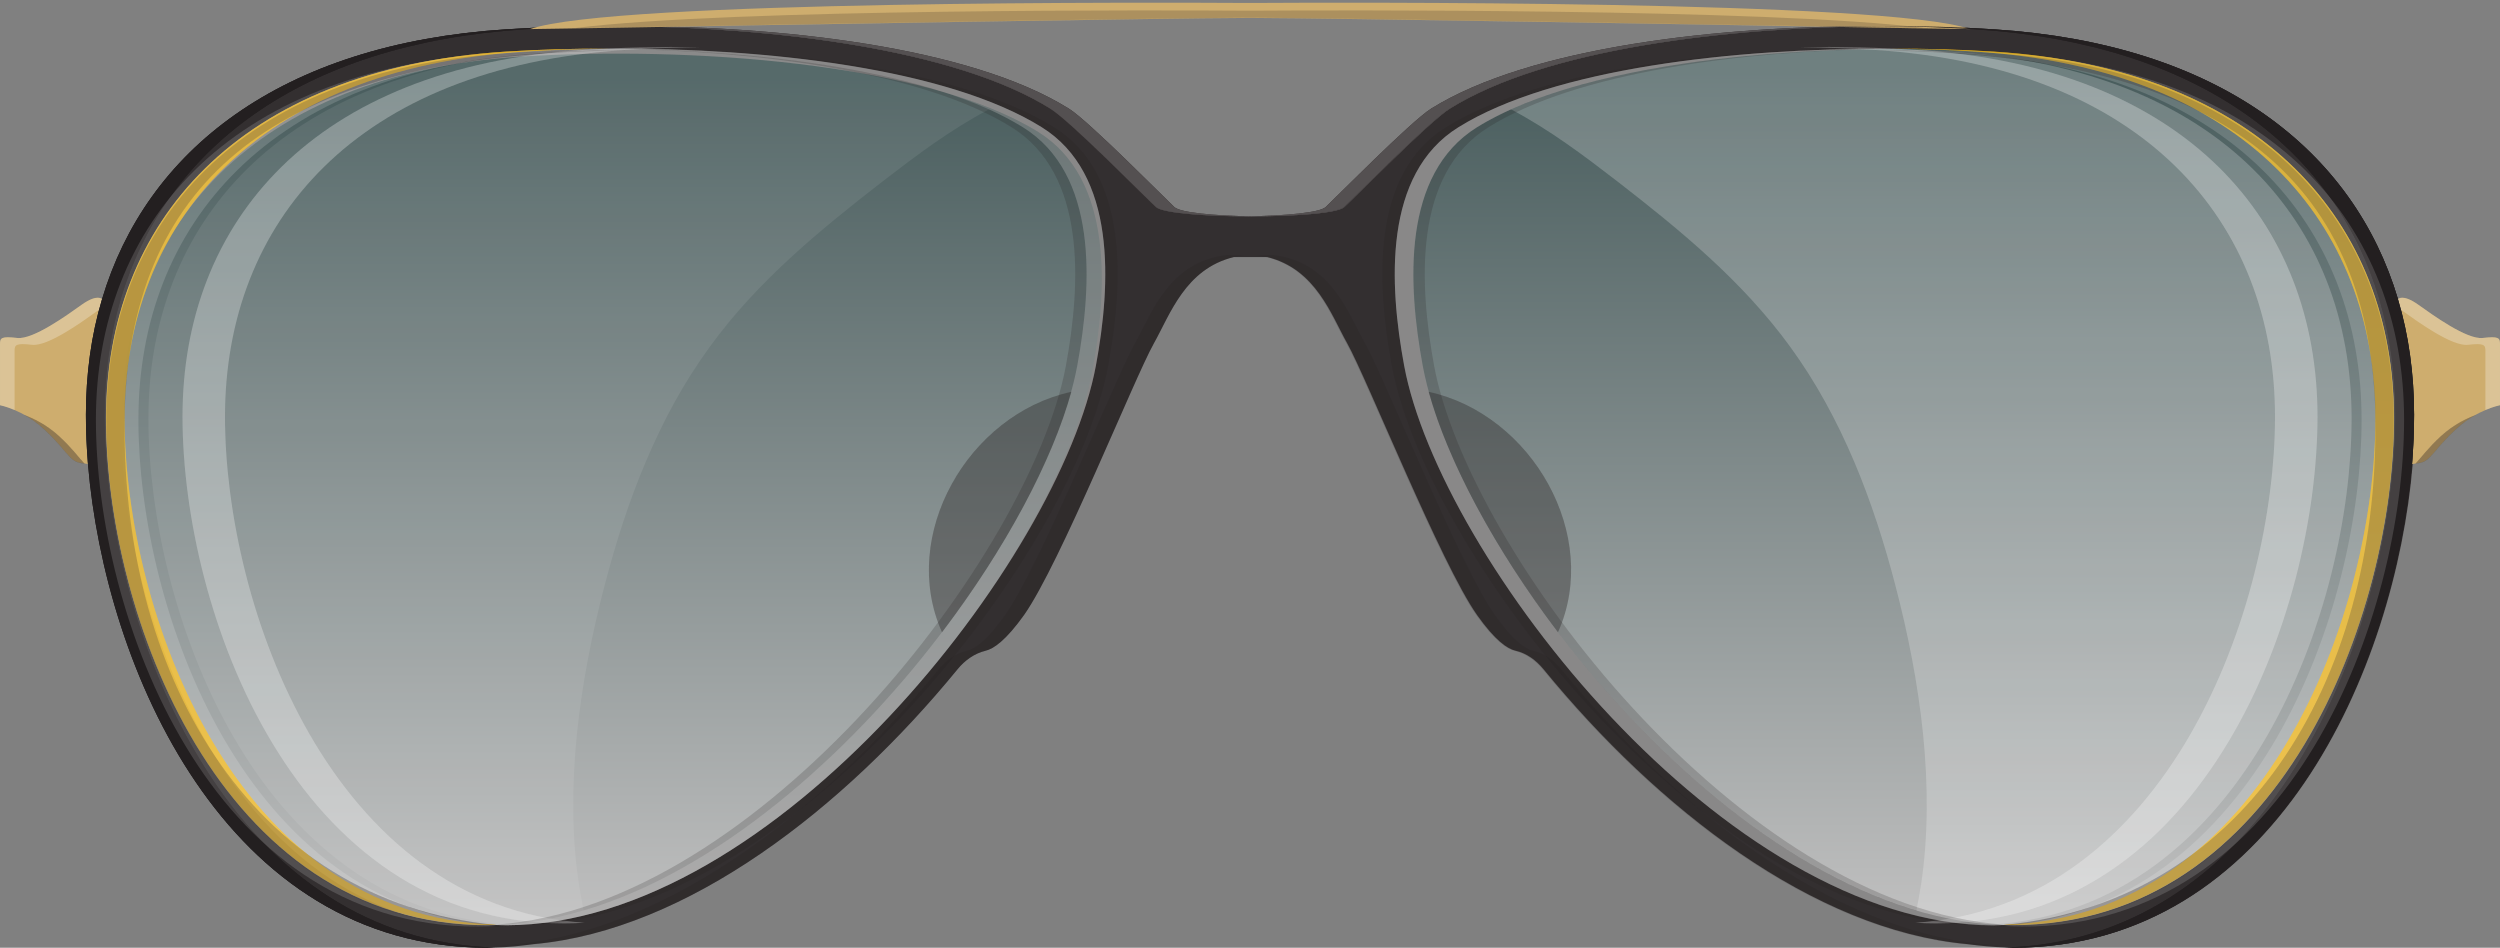 <?xml version="1.0" encoding="UTF-8"?><svg xmlns="http://www.w3.org/2000/svg" xmlns:xlink="http://www.w3.org/1999/xlink" height="417.0" preserveAspectRatio="xMidYMid meet" version="1.0" viewBox="50.0 390.9 1100.0 417.0" width="1100.0" zoomAndPan="magnify"><rect x="50.0" y="390.9" width="1100.0" height="417.0" fill="#808080" stroke="none"/><g><linearGradient gradientTransform="matrix(1 0 0 -1 0 1202)" gradientUnits="userSpaceOnUse" id="a" x1="319" x2="319" xlink:actuate="onLoad" xlink:show="other" xlink:type="simple" xmlns:xlink="http://www.w3.org/1999/xlink" y1="410.209" y2="777.915"><stop offset="0" stop-color="#fff"/><stop offset=".995" stop-color="#0f393a"/></linearGradient><path d="M530.7,553.9c-15.6,84.2-140.9,246.2-259.5,246.2s-167.9-137.4-167.9-223s57.6-153.7,175.9-161.3 c72.4-4.6,177.8,2.2,227.7,33.2C539.9,469.6,537.3,518.1,530.7,553.9z" fill="url(#a)" opacity=".49"/><linearGradient gradientTransform="rotate(180 -3506.738 601)" gradientUnits="userSpaceOnUse" id="b" x1="-7901.103" x2="-7901.103" xlink:actuate="onLoad" xlink:show="other" xlink:type="simple" xmlns:xlink="http://www.w3.org/1999/xlink" y1="412.418" y2="780.124"><stop offset="0" stop-color="#fff"/><stop offset=".995" stop-color="#0f393a"/></linearGradient><path d="M675.9,551.7C691.5,635.9,816.9,798,935.5,798s167.9-137.4,167.9-223s-57.6-153.7-175.9-161.3 c-72.4-4.6-177.8,2.2-227.7,33.2C666.8,467.4,669.3,515.9,675.9,551.7z" fill="url(#b)" opacity=".49"/><g><g><g id="change1_1"><path d="M1105.1,522.5c-19.3-65-78-112.3-177.8-118.7c-15.2-1-31.8-1.5-49-1.4c-69.1,0.4-148.5,10.1-190.4,36.3 c-8.6,5.3-42.6,40-46.4,43.3c-3,2.8-22.3,4.1-41.4,4.1c-19.2,0-38.4-1.4-41.4-4.1c-3.7-3.4-37.8-38-46.4-43.3 c-42-26.1-121.4-35.9-190.4-36.3c-17.2-0.1-33.8,0.4-49,1.4c-99.8,6.4-158.5,53.8-177.8,118.7c-4.8,16-7.1,33.1-7.1,50.9 c0,6.9,0.3,14.2,0.9,21.7c7.5,89.7,60.6,212.8,175.7,212.8c1.1,0,2.2-0.1,3.3-0.1c5.7-0.1,11.3-0.7,17-1.5 c67.8-6.1,136.5-59.9,186.5-121c3.2-3.9,7.4-6.9,12.3-8.1c3.5-0.8,8.9-4.5,16.9-15.7c15.9-22.6,48.5-104.2,57.1-119.5 c7.1-12.6,13.8-32.8,35.2-38c1.4,0,3.4,0,5.5,0c0.2,0,0.4,0,0.6,0c0.8,0,1.7,0,2.5,0c0.2,0,0.4,0,0.6,0c2.1,0,4,0,5.5,0 c21.4,5.3,28.1,25.4,35.2,38c8.6,15.3,41.2,96.9,57.1,119.5c8,11.3,13.4,14.9,16.9,15.7c4.9,1.1,9.1,4.2,12.3,8.1 c50,61.1,118.7,114.8,186.5,121c5.7,0.8,11.3,1.3,17,1.5c1.1,0,2.2,0.1,3.3,0.1c115.1,0,168.2-123.1,175.7-212.8 c0.6-7.5,0.9-14.7,0.9-21.7C1112.2,555.6,1109.8,538.5,1105.1,522.5z M96.6,574.9c0-85.6,57.6-153.7,175.9-161.3 c14.5-0.9,30.3-1.4,46.7-1.3c67.4-0.4,147.5,8.6,189.1,34.5c33.1,20.6,30.5,69,23.9,104.9C516.6,635.9,391.3,798,272.7,798 c-1.5,0-2.9,0-4.4-0.1c-1.3,0-2.5,0.1-3.8,0.1C145.9,798,96.6,660.5,96.6,574.9z M935.5,798c-1.3,0-2.5,0-3.8-0.1 c-1.5,0-2.9,0.1-4.4,0.1c-118.6,0-243.9-162.1-259.5-246.2c-6.6-35.8-9.2-84.3,23.9-104.9c41.6-25.9,121.7-34.9,189.1-34.5 c16.4-0.1,32.3,0.4,46.7,1.3c118.3,7.6,175.9,75.7,175.9,161.3S1054.1,798,935.5,798z" fill="#332f30"/></g><g><g id="change2_2"><path d="M87.8,573.4c0,6.9,0.3,14.2,0.9,21.7c-0.7-0.1-1.8-0.3-3.5-0.6c-4.7-0.8-6.4-6.2-15.8-14.8 c-9.3-8.6-19.4-10.5-19.4-10.5s0-24.1,0-26.9s0.6-3.5,7.6-2.7c7,0.8,22-10.1,28.6-14.8s8.7-2.3,8.7-2.3 C90.2,538.5,87.8,555.6,87.8,573.4z" fill="#cead6e"/></g><g><g><g id="change3_13"><path d="M64.1,542.6c7,0.8,22-10.1,28.6-14.8c0.3-0.2,0.6-0.4,0.9-0.6c0.4-1.6,0.8-3.1,1.3-4.7c0,0-2-2.3-8.7,2.3 c-6.6,4.7-21.6,15.6-28.6,14.8c-7-0.8-7.6,0-7.6,2.7s0,26.9,0,26.9s2.6,0.5,6.4,2.1c0-4.2,0-23.6,0-26.1 C56.4,542.6,57.1,541.8,64.1,542.6z" fill="#fff" opacity=".15"/></g><g id="change4_14"><path d="M75.9,582.7c-5.6-5.1-11.4-7.8-15.2-9.2c2.8,1.5,5.8,3.6,8.7,6.3c9.4,8.6,11.1,14,15.8,14.8 c0.8,0.1,1.5,0.3,2,0.3C84.7,592.3,81.8,588.1,75.9,582.7z" fill="#231f20" opacity=".2"/></g></g><path d="M88.7,595.1c1.2,0.2,1.3,0.2,1.3,0.2" fill="none"/><g><path d="M524.1,551.7c6.6-35.8,9.2-84.3-23.9-104.9c-39.9-24.8-115.3-34.1-180.9-34.5 c-13.5,0.1-26.5,0.5-38.6,1.3c-118.3,7.6-175.9,75.7-175.9,161.3c0,84.5,48.1,219.6,163.5,222.9 C385.8,794.5,508.6,635,524.1,551.7z" fill="none"/><g id="change4_17"><path d="M96.9,595.1c-0.6-7.5-0.9-14.7-0.9-21.7c0-17.8,2.4-34.9,7.1-50.9c19.3-65,78-112.3,177.8-118.7 c12.8-0.8,26.5-1.3,40.8-1.4c-17.2-0.1-33.8,0.4-49,1.4c-99.8,6.4-158.5,53.8-177.8,118.7c-4.8,16-7.1,33.1-7.1,50.9 c0,6.9,0.3,14.2,0.9,21.7c7.5,89.7,60.6,212.8,175.7,212.8c1.1,0,2.2-0.1,3.3-0.1C156,804.4,104.3,683.6,96.9,595.1z" fill="#231f20"/></g><g id="change3_16"><path d="M508.3,446.9C466.8,421,386.7,412,319.2,412.4c65.6,0.4,141,9.7,180.9,34.5c33.1,20.6,30.5,69,23.9,104.9 C508.6,635,385.8,794.5,268.3,797.9c1.5,0,2.9,0.1,4.4,0.1c118.6,0,243.9-162.1,259.5-246.2 C538.9,515.9,541.4,467.4,508.3,446.9z" fill="#fff" opacity=".15"/></g><g id="change5_3"><path d="M601.2,486.1c-16.7-0.3-31.8-1.6-34.5-4.1c-3.7-3.4-37.8-38-46.4-43.3c-43.6-27.2-127.7-36.7-198.6-36.3 c69.1,0.4,148.5,10.1,190.4,36.3c8.6,5.3,42.6,40,46.4,43.3C561.7,484.8,581.7,486.2,601.2,486.1L601.2,486.1L601.2,486.1z" fill="#363132"/></g><g id="change6_3"><path d="M104.8,574.9c0-85.6,57.6-153.7,175.9-161.3c12.1-0.8,25.1-1.2,38.6-1.3c-16.4-0.1-32.3,0.4-46.7,1.3 c-118.3,7.6-175.9,75.7-175.9,161.3s49.3,223,167.9,223c1.3,0,2.5,0,3.8-0.1C152.9,794.5,104.8,659.5,104.8,574.9z" fill="#fb0" opacity=".49"/></g></g><g id="change4_8"><path d="M464.5,669.1c27.9-36.8,48.4-75.2,56.9-105.8C475.9,573.2,445.4,626.6,464.5,669.1z" fill="#231f20" opacity=".2"/></g><g><g id="change4_2"><path d="M104.8,576.6c0.9-107,68.3-154.7,186.6-162.3c10.6-0.7,21.9-1.1,33.6-1.3c-18.4-0.2-36.2,0.2-52.3,1.3 C154.4,421.9,96.8,490,96.8,575.6s49.3,223,167.9,223c3,0,6-0.1,9-0.3C162.2,791,103.9,690.1,104.8,576.6z" fill="#231f20" opacity=".2"/></g><g id="change3_2"><path d="M149,574.2c0-85.6,57.6-153.7,175.9-161.3c10.6-0.7,21.9-1.1,33.6-1.3c-18.4-0.2-36.2,0.2-52.3,1.3 c-118.3,7.6-175.9,75.7-175.9,161.3s49.3,223,167.9,223c3,0,6-0.1,9-0.3C195.6,789.6,149,657.4,149,574.2z" fill="#fff" opacity=".15"/></g><g id="change3_3"><path d="M304.7,779.9c-6.4-42.9,0.4-89.6,11.3-131.3c9.6-37,23.6-74,46.3-105.1c21.1-29,48.1-51.1,76.2-72.9 c14.4-11.1,29.9-22.8,46.7-31.6c-40.7-18.3-103.7-25.8-160.4-26.6c-11.7,0.1-23,0.6-33.6,1.3 c-118.3,7.6-175.9,75.7-175.9,161.3c0,83.2,46.6,215.4,158.2,222.7c11.1-0.7,22.2-2.9,33.3-6.1 C306,787.6,305.3,783.8,304.7,779.9z" fill="#fff" opacity=".08"/></g></g></g><g><g><g id="change3_15"><path d="M64.1,542.6c7,0.8,22-10.1,28.6-14.8c0.3-0.2,0.6-0.4,0.9-0.6c0.4-1.6,0.8-3.1,1.3-4.7c0,0-2-2.3-8.7,2.3 c-6.6,4.7-21.6,15.6-28.6,14.8c-7-0.8-7.6,0-7.6,2.7s0,26.9,0,26.9s2.6,0.5,6.4,2.1c0-4.2,0-23.6,0-26.1 C56.4,542.6,57.1,541.8,64.1,542.6z" fill="#fff" opacity=".15"/></g><g id="change4_16"><path d="M75.9,582.7c-5.6-5.1-11.4-7.8-15.2-9.2c2.8,1.5,5.8,3.6,8.7,6.3c9.4,8.6,11.1,14,15.8,14.8 c0.8,0.1,1.5,0.3,2,0.3C84.7,592.3,81.8,588.1,75.9,582.7z" fill="#231f20" opacity=".2"/></g></g><path d="M88.7,595.1c1.2,0.2,1.3,0.2,1.3,0.2" fill="none"/><g><path d="M524.1,551.7c6.6-35.8,9.2-84.3-23.9-104.9c-39.9-24.8-115.3-34.1-180.9-34.5 c-13.5,0.1-26.5,0.5-38.6,1.3c-118.3,7.6-175.9,75.7-175.9,161.3c0,84.5,48.1,219.6,163.5,222.9 C385.8,794.5,508.6,635,524.1,551.7z" fill="none"/><g id="change4_21"><path d="M96.9,595.1c-0.6-7.5-0.9-14.7-0.9-21.7c0-17.8,2.4-34.9,7.1-50.9c19.3-65,78-112.3,177.8-118.7 c12.8-0.8,26.5-1.3,40.8-1.4c-17.2-0.1-33.8,0.4-49,1.4c-99.8,6.4-158.5,53.8-177.8,118.7c-4.8,16-7.1,33.1-7.1,50.9 c0,6.9,0.3,14.2,0.9,21.7c7.5,89.7,60.6,212.8,175.7,212.8c1.1,0,2.2-0.1,3.3-0.1C156,804.4,104.3,683.6,96.9,595.1z" fill="#231f20"/></g><g id="change3_19"><path d="M508.3,446.9C466.8,421,386.7,412,319.2,412.4c65.6,0.4,141,9.7,180.9,34.5c33.1,20.6,30.5,69,23.9,104.9 C508.6,635,385.8,794.5,268.3,797.9c1.5,0,2.9,0.1,4.4,0.1c118.6,0,243.9-162.1,259.5-246.2 C538.9,515.9,541.4,467.4,508.3,446.9z" fill="#fff" opacity=".15"/></g><g id="change5_4"><path d="M601.2,486.1c-16.7-0.3-31.8-1.6-34.5-4.1c-3.7-3.4-37.8-38-46.4-43.3c-43.6-27.2-127.7-36.7-198.6-36.3 c69.1,0.4,148.5,10.1,190.4,36.3c8.6,5.3,42.6,40,46.4,43.3C561.7,484.8,581.7,486.2,601.2,486.1L601.2,486.1L601.2,486.1z" fill="#363132"/></g><g id="change6_4"><path d="M104.8,574.9c0-85.6,57.6-153.7,175.9-161.3c12.1-0.8,25.1-1.2,38.6-1.3c-16.4-0.1-32.3,0.4-46.7,1.3 c-118.3,7.6-175.9,75.7-175.9,161.3s49.3,223,167.9,223c1.3,0,2.5,0,3.8-0.1C152.9,794.5,104.8,659.5,104.8,574.9z" fill="#fb0" opacity=".49"/></g></g><g id="change3_14"><path d="M895.3,779.9c6.4-42.9-0.4-89.6-11.3-131.3c-9.6-37-23.6-74-46.3-105.1c-21.1-29-48.1-51.1-76.2-72.9 c-14.4-11.1-29.9-22.8-46.7-31.6c40.7-18.3,103.7-25.8,160.4-26.6c11.7,0.1,23,0.6,33.6,1.3c118.3,7.6,175.9,75.7,175.9,161.3 c0,83.2-46.6,215.4-158.2,222.7c-11.1-0.7-22.2-2.9-33.3-6.1C894,787.6,894.7,783.8,895.3,779.9z" fill="#fff" opacity=".15"/></g><g id="change4_15"><path d="M464.5,669.1c27.9-36.8,48.4-75.2,56.9-105.8C475.9,573.2,445.4,626.6,464.5,669.1z" fill="#231f20" opacity=".2"/></g><g><g id="change4_4"><path d="M104.8,576.6c0.9-107,68.3-154.7,186.6-162.3c10.6-0.7,21.9-1.1,33.6-1.3c-18.4-0.2-36.2,0.2-52.3,1.3 C154.4,421.9,96.8,490,96.8,575.6s49.3,223,167.9,223c3,0,6-0.1,9-0.3C162.2,791,103.9,690.1,104.8,576.6z" fill="#231f20" opacity=".2"/></g><g id="change3_5"><path d="M149,574.2c0-85.6,57.6-153.7,175.9-161.3c10.6-0.7,21.9-1.1,33.6-1.3c-18.4-0.2-36.2,0.2-52.3,1.3 c-118.3,7.6-175.9,75.7-175.9,161.3s49.3,223,167.9,223c3,0,6-0.1,9-0.3C195.6,789.6,149,657.4,149,574.2z" fill="#fff" opacity=".15"/></g></g></g><g id="change4_18"><path d="M513.8,446.9c-42.6-26.5-125.7-35.3-194.1-34.5c64.3,0.8,136.6,10.3,175.4,34.5 c33.1,20.6,30.5,69,23.9,104.9c-15.2,82-134.7,238.1-250.6,245.9c3.2,0.2,6.4,0.3,9.7,0.3c118.6,0,243.9-162.1,259.5-246.2 C544.3,515.9,546.9,467.4,513.8,446.9z" fill="#231f20" opacity=".2"/></g><g id="change3_17"><path d="M110.9,575.6c0-85.6,57.6-153.7,175.9-161.3c10.6-0.7,21.9-1.1,33.6-1.3c-18.4-0.2-36.2,0.2-52.3,1.3 C149.8,421.9,92.2,490,92.2,575.6s49.3,223,167.9,223c3,0,6-0.1,9-0.3C157.6,791,110.9,658.8,110.9,575.6z" fill="#fff" opacity=".15"/></g><g id="change4_19"><path d="M549.3,542.1c-8.6,15.3-41.2,96.9-57.1,119.5c-8,11.3-13.4,14.9-16.9,15.7c-4.9,1.1-9.1,4.2-12.3,8.1 c-52.3,63.9-125.1,119.8-195.9,121.5c1.6,0,3.2,0.1,4.8,0.1c71.9,0,146.1-56.6,199.3-121.6c3.2-3.9,7.4-6.9,12.3-8.1 c3.5-0.8,8.9-4.5,16.9-15.7c15.9-22.6,48.5-104.2,57.1-119.5c7.6-13.5,14.7-35.7,40-38.9c-3.4,0-6.6,0-7.5-0.1 C564.2,506,557,528.5,549.3,542.1z" fill="#231f20" opacity=".2"/></g><g id="change3_18"><path d="M558.6,482c3.2,2.9,25,4.3,45.3,4.1c-17.7-0.2-34.4-1.5-37.2-4.1c-3.7-3.4-37.8-38-46.4-43.3 c-43.6-27.2-127.7-36.7-198.6-36.3c69.1,0.4,148.5,10.1,190.4,36.3C520.8,444,554.8,478.6,558.6,482z" fill="#fff" opacity=".15"/></g></g><g><g id="change2_1"><path d="M1112.2,573.4c0,6.9-0.3,14.2-0.9,21.7c0.7-0.1,1.8-0.3,3.5-0.6c4.7-0.8,6.4-6.2,15.8-14.8 c9.3-8.6,19.4-10.5,19.4-10.5s0-24.1,0-26.9s-0.6-3.5-7.6-2.7c-7,0.8-22-10.1-28.6-14.8c-6.6-4.7-8.7-2.3-8.7-2.3 C1109.8,538.5,1112.2,555.6,1112.2,573.4z" fill="#cead6e"/></g><g><g><g id="change3_6"><path d="M1135.9,542.6c-7,0.8-22-10.1-28.6-14.8c-0.3-0.2-0.6-0.4-0.9-0.6c-0.4-1.6-0.8-3.1-1.3-4.7 c0,0,2-2.3,8.7,2.3c6.6,4.7,21.6,15.6,28.6,14.8c7-0.8,7.6,0,7.6,2.7s0,26.9,0,26.9s-2.6,0.5-6.4,2.1c0-4.2,0-23.6,0-26.1 C1143.6,542.6,1142.9,541.8,1135.9,542.6z" fill="#fff" opacity=".15"/></g><g id="change4_5"><path d="M1124.1,582.7c5.6-5.1,11.4-7.8,15.2-9.2c-2.8,1.5-5.8,3.6-8.7,6.3c-9.4,8.6-11.1,14-15.8,14.8 c-0.8,0.1-1.5,0.3-2,0.3C1115.3,592.3,1118.2,588.1,1124.1,582.7z" fill="#231f20" opacity=".2"/></g></g><path d="M1111.3,595.1c-1.2,0.2-1.3,0.2-1.3,0.2" fill="none"/><g><path d="M675.9,551.7c-6.6-35.8-9.2-84.3,23.9-104.9c39.9-24.8,115.3-34.1,180.9-34.5c13.5,0.1,26.5,0.5,38.6,1.3 c118.3,7.6,175.9,75.7,175.9,161.3c0,84.5-48.1,219.6-163.5,222.9C814.2,794.5,691.4,635,675.9,551.7z" fill="none"/><g id="change4_3"><path d="M1103.1,595.1c0.6-7.5,0.9-14.7,0.9-21.7c0-17.8-2.4-34.9-7.1-50.9c-19.3-65-78-112.3-177.8-118.7 c-12.8-0.8-26.5-1.3-40.8-1.4c17.2-0.1,33.8,0.4,49,1.4c99.8,6.4,158.5,53.8,177.8,118.7c4.8,16,7.1,33.1,7.1,50.9 c0,6.9-0.3,14.2-0.9,21.7c-7.5,89.7-60.6,212.8-175.7,212.8c-1.1,0-2.2-0.1-3.3-0.1C1044,804.4,1095.7,683.6,1103.1,595.1z" fill="#231f20"/></g><g id="change3_4"><path d="M691.7,446.9c41.6-25.9,121.7-34.9,189.1-34.5c-65.6,0.4-141,9.7-180.9,34.5 c-33.1,20.6-30.5,69-23.9,104.9c15.4,83.3,138.3,242.8,255.8,246.2c-1.5,0-2.9,0.1-4.4,0.1c-118.6,0-243.9-162.1-259.5-246.2 C661.1,515.9,658.6,467.4,691.7,446.9z" fill="#fff" opacity=".15"/></g><g id="change5_2"><path d="M598.8,486.1c16.7-0.3,31.8-1.6,34.5-4.1c3.7-3.4,37.8-38,46.4-43.3c43.6-27.2,127.7-36.7,198.6-36.3 c-69.1,0.4-148.5,10.1-190.4,36.3c-8.6,5.3-42.6,40-46.4,43.3C638.3,484.8,618.3,486.2,598.8,486.1L598.8,486.1L598.8,486.1z" fill="#363132"/></g><g id="change6_2"><path d="M1095.2,574.9c0-85.6-57.6-153.7-175.9-161.3c-12.1-0.8-25.1-1.2-38.6-1.3c16.4-0.1,32.3,0.4,46.7,1.3 c118.3,7.6,175.9,75.7,175.9,161.3s-49.3,223-167.9,223c-1.3,0-2.5,0-3.8-0.1C1047.1,794.5,1095.2,659.5,1095.2,574.9z" fill="#fb0" opacity=".49"/></g></g><g id="change4_20"><path d="M735.5,669.1c-27.9-36.8-48.4-75.2-56.9-105.8C724.1,573.2,754.6,626.6,735.5,669.1z" fill="#231f20" opacity=".2"/></g><g><g id="change4_10"><path d="M1095.2,576.6c-0.9-107-68.3-154.7-186.6-162.3c-10.6-0.7-21.9-1.1-33.6-1.3c18.4-0.2,36.2,0.2,52.3,1.3 c118.3,7.6,175.9,75.7,175.9,161.3s-49.3,223-167.9,223c-3,0-6-0.1-9-0.3C1037.8,791,1096.1,690.1,1095.2,576.6z" fill="#231f20" opacity=".2"/></g><g id="change3_8"><path d="M1051,574.2c0-85.6-57.6-153.7-175.9-161.3c-10.6-0.7-21.9-1.1-33.6-1.3c18.4-0.2,36.2,0.2,52.3,1.3 c118.3,7.6,175.9,75.7,175.9,161.3s-49.3,223-167.9,223c-3,0-6-0.1-9-0.3C1004.4,789.6,1051,657.4,1051,574.2z" fill="#fff" opacity=".15"/></g><g id="change3_9"><path d="M895.3,779.9c6.4-42.9-0.4-89.6-11.3-131.3c-9.6-37-23.6-74-46.3-105.1c-21.1-29-48.1-51.1-76.2-72.9 c-14.4-11.1-29.9-22.8-46.7-31.6c40.7-18.3,103.7-25.8,160.4-26.6c11.7,0.1,23,0.6,33.6,1.3c118.3,7.6,175.9,75.7,175.9,161.3 c0,83.2-46.6,215.4-158.2,222.7c-11.1-0.7-22.2-2.9-33.3-6.1C894,787.6,894.7,783.8,895.3,779.9z" fill="#fff" opacity=".08"/></g></g><g id="change2_3"><path d="M601.9,392.2c-0.2,0-0.5,0-0.7,0v0c-0.4,0-0.8,0-1.2,0c-0.4,0-0.8,0-1.2,0v0c-0.2,0-0.5,0-0.7,0 c-33.3-0.2-278.3-1.3-314.9,11.5c0,0,7.2-0.1,19.3-0.3c3.7-0.1,7.8-0.1,12.4-0.2c73-1.3,249.3-4.3,283.2-4.4c0.2,0,0.5,0,0.7,0 v0c0.4,0,0.8,0,1.2,0c0.4,0,0.8,0,1.2,0v0c0.2,0,0.5,0,0.7,0c33.9,0.1,210.2,3.1,283.2,4.4c4.6,0.1,8.7,0.2,12.4,0.2 c12.2,0.2,19.3,0.3,19.3,0.3C880.3,390.9,635.2,392,601.9,392.2z" fill="#cead6e"/></g></g><g><g><g id="change3_7"><path d="M1135.9,542.6c-7,0.8-22-10.1-28.6-14.8c-0.3-0.2-0.6-0.4-0.9-0.6c-0.4-1.6-0.8-3.1-1.3-4.7 c0,0,2-2.3,8.7,2.3c6.6,4.7,21.6,15.6,28.6,14.8c7-0.8,7.6,0,7.6,2.7s0,26.9,0,26.9s-2.6,0.5-6.4,2.1c0-4.2,0-23.6,0-26.1 C1143.6,542.6,1142.9,541.8,1135.9,542.6z" fill="#fff" opacity=".15"/></g><g id="change4_6"><path d="M1124.1,582.7c5.6-5.1,11.4-7.8,15.2-9.2c-2.8,1.5-5.8,3.6-8.7,6.3c-9.4,8.6-11.1,14-15.8,14.8 c-0.8,0.1-1.5,0.3-2,0.3C1115.3,592.3,1118.2,588.1,1124.1,582.7z" fill="#231f20" opacity=".2"/></g></g><path d="M1111.3,595.1c-1.2,0.2-1.3,0.2-1.3,0.2" fill="none"/><g><path d="M675.9,551.7c-6.6-35.8-9.2-84.3,23.9-104.9c39.9-24.8,115.3-34.1,180.9-34.5c13.5,0.1,26.5,0.5,38.6,1.3 c118.3,7.6,175.9,75.7,175.9,161.3c0,84.5-48.1,219.6-163.5,222.9C814.2,794.5,691.4,635,675.9,551.7z" fill="none"/><g id="change4_1"><path d="M1103.1,595.1c0.6-7.5,0.9-14.7,0.9-21.7c0-17.8-2.4-34.9-7.1-50.9c-19.3-65-78-112.3-177.8-118.7 c-12.8-0.8-26.5-1.3-40.8-1.4c17.2-0.1,33.8,0.4,49,1.4c99.8,6.4,158.5,53.8,177.8,118.7c4.8,16,7.1,33.1,7.1,50.9 c0,6.9-0.3,14.2-0.9,21.7c-7.5,89.7-60.6,212.8-175.7,212.8c-1.1,0-2.2-0.1-3.3-0.1C1044,804.4,1095.7,683.6,1103.1,595.1z" fill="#231f20"/></g><g id="change3_1"><path d="M691.7,446.9c41.6-25.9,121.7-34.9,189.1-34.5c-65.6,0.4-141,9.7-180.9,34.5 c-33.1,20.6-30.5,69-23.9,104.9c15.4,83.3,138.3,242.8,255.8,246.2c-1.5,0-2.9,0.1-4.4,0.1c-118.6,0-243.9-162.1-259.5-246.2 C661.1,515.9,658.6,467.4,691.7,446.9z" fill="#fff" opacity=".15"/></g><g id="change5_1"><path d="M598.8,486.1c16.7-0.3,31.8-1.6,34.5-4.1c3.7-3.4,37.8-38,46.4-43.3c43.6-27.2,127.7-36.7,198.6-36.3 c-69.1,0.4-148.5,10.1-190.4,36.3c-8.6,5.3-42.6,40-46.4,43.3C638.3,484.8,618.3,486.2,598.8,486.1L598.8,486.1L598.8,486.1z" fill="#363132"/></g><g id="change6_1"><path d="M1095.2,574.9c0-85.6-57.6-153.7-175.9-161.3c-12.1-0.8-25.1-1.2-38.6-1.3c16.4-0.1,32.3,0.4,46.7,1.3 c118.3,7.6,175.9,75.7,175.9,161.3s-49.3,223-167.9,223c-1.3,0-2.5,0-3.8-0.1C1047.1,794.5,1095.2,659.5,1095.2,574.9z" fill="#fb0" opacity=".49"/></g></g><g id="change4_9"><path d="M735.5,669.1c-27.9-36.8-48.4-75.2-56.9-105.8C724.1,573.2,754.6,626.6,735.5,669.1z" fill="#231f20" opacity=".2"/></g><g><g id="change4_13"><path d="M1095.2,576.6c-0.9-107-68.3-154.7-186.6-162.3c-10.6-0.7-21.9-1.1-33.6-1.3c18.4-0.2,36.2,0.2,52.3,1.3 c118.3,7.6,175.9,75.7,175.9,161.3s-49.3,223-167.9,223c-3,0-6-0.1-9-0.3C1037.8,791,1096.1,690.1,1095.2,576.6z" fill="#231f20" opacity=".2"/></g><g id="change3_12"><path d="M1051,574.2c0-85.6-57.6-153.7-175.9-161.3c-10.6-0.7-21.9-1.1-33.6-1.3c18.4-0.2,36.2,0.2,52.3,1.3 c118.3,7.6,175.9,75.7,175.9,161.3s-49.3,223-167.9,223c-3,0-6-0.1-9-0.3C1004.4,789.6,1051,657.4,1051,574.2z" fill="#fff" opacity=".15"/></g></g></g><g id="change4_11"><path d="M686.2,446.9c42.6-26.5,125.7-35.3,194.1-34.5c-64.3,0.8-136.6,10.3-175.4,34.5 c-33.1,20.6-30.5,69-23.9,104.9c15.2,82,134.7,238.1,250.6,245.9c-3.2,0.2-6.4,0.3-9.7,0.3c-118.6,0-243.9-162.1-259.5-246.2 C655.7,515.9,653.1,467.4,686.2,446.9z" fill="#231f20" opacity=".2"/></g><g id="change3_10"><path d="M1089.1,575.6c0-85.6-57.6-153.7-175.9-161.3c-10.6-0.7-21.9-1.1-33.6-1.3c18.4-0.2,36.2,0.2,52.3,1.3 c118.3,7.6,175.9,75.7,175.9,161.3s-49.3,223-167.9,223c-3,0-6-0.1-9-0.3C1042.4,791,1089.1,658.8,1089.1,575.6z" fill="#fff" opacity=".15"/></g><g id="change4_12"><path d="M650.7,542.1c8.6,15.3,41.2,96.9,57.1,119.5c8,11.3,13.4,14.9,16.9,15.7c4.9,1.1,9.1,4.2,12.3,8.1 c52.3,63.9,125.1,119.8,195.9,121.5c-1.6,0-3.2,0.1-4.8,0.1c-71.9,0-146.1-56.6-199.3-121.6c-3.2-3.9-7.4-6.9-12.3-8.1 c-3.5-0.8-8.9-4.5-16.9-15.7c-15.9-22.6-48.5-104.2-57.1-119.5c-7.6-13.5-14.7-35.7-40-38.9c3.4,0,6.6,0,7.5-0.1 C635.8,506,643,528.5,650.7,542.1z" fill="#231f20" opacity=".2"/></g><g id="change3_11"><path d="M641.4,482c-3.2,2.9-25,4.3-45.3,4.1c17.7-0.2,34.4-1.5,37.2-4.1c3.7-3.4,37.8-38,46.4-43.3 c43.6-27.2,127.7-36.7,198.6-36.3c-69.1,0.4-148.5,10.1-190.4,36.3C679.2,444,645.2,478.6,641.4,482z" fill="#fff" opacity=".15"/></g></g></g><g id="change4_7"><path d="M598.1,398.7c0.2,0,0.5,0,0.7,0v0c0.4,0,0.8,0,1.2,0c0.4,0,0.8,0,1.2,0v0c0.2,0,0.5,0,0.7,0 c33.9,0.1,210.2,3.1,283.2,4.4c4.6,0.1,8.7,0.2,12.4,0.2c-69.1-8.8-266-7.9-295.6-7.7c-0.2,0-0.5,0-0.7,0v0c-0.4,0-0.8,0-1.2,0 c-0.4,0-0.8,0-1.2,0v0c-0.2,0-0.5,0-0.7,0c-29.6-0.2-226.5-1.1-295.6,7.7c3.7-0.1,7.8-0.1,12.4-0.2 C387.9,401.8,564.2,398.8,598.1,398.7z" fill="#231f20" opacity=".2"/></g></g></g></svg>